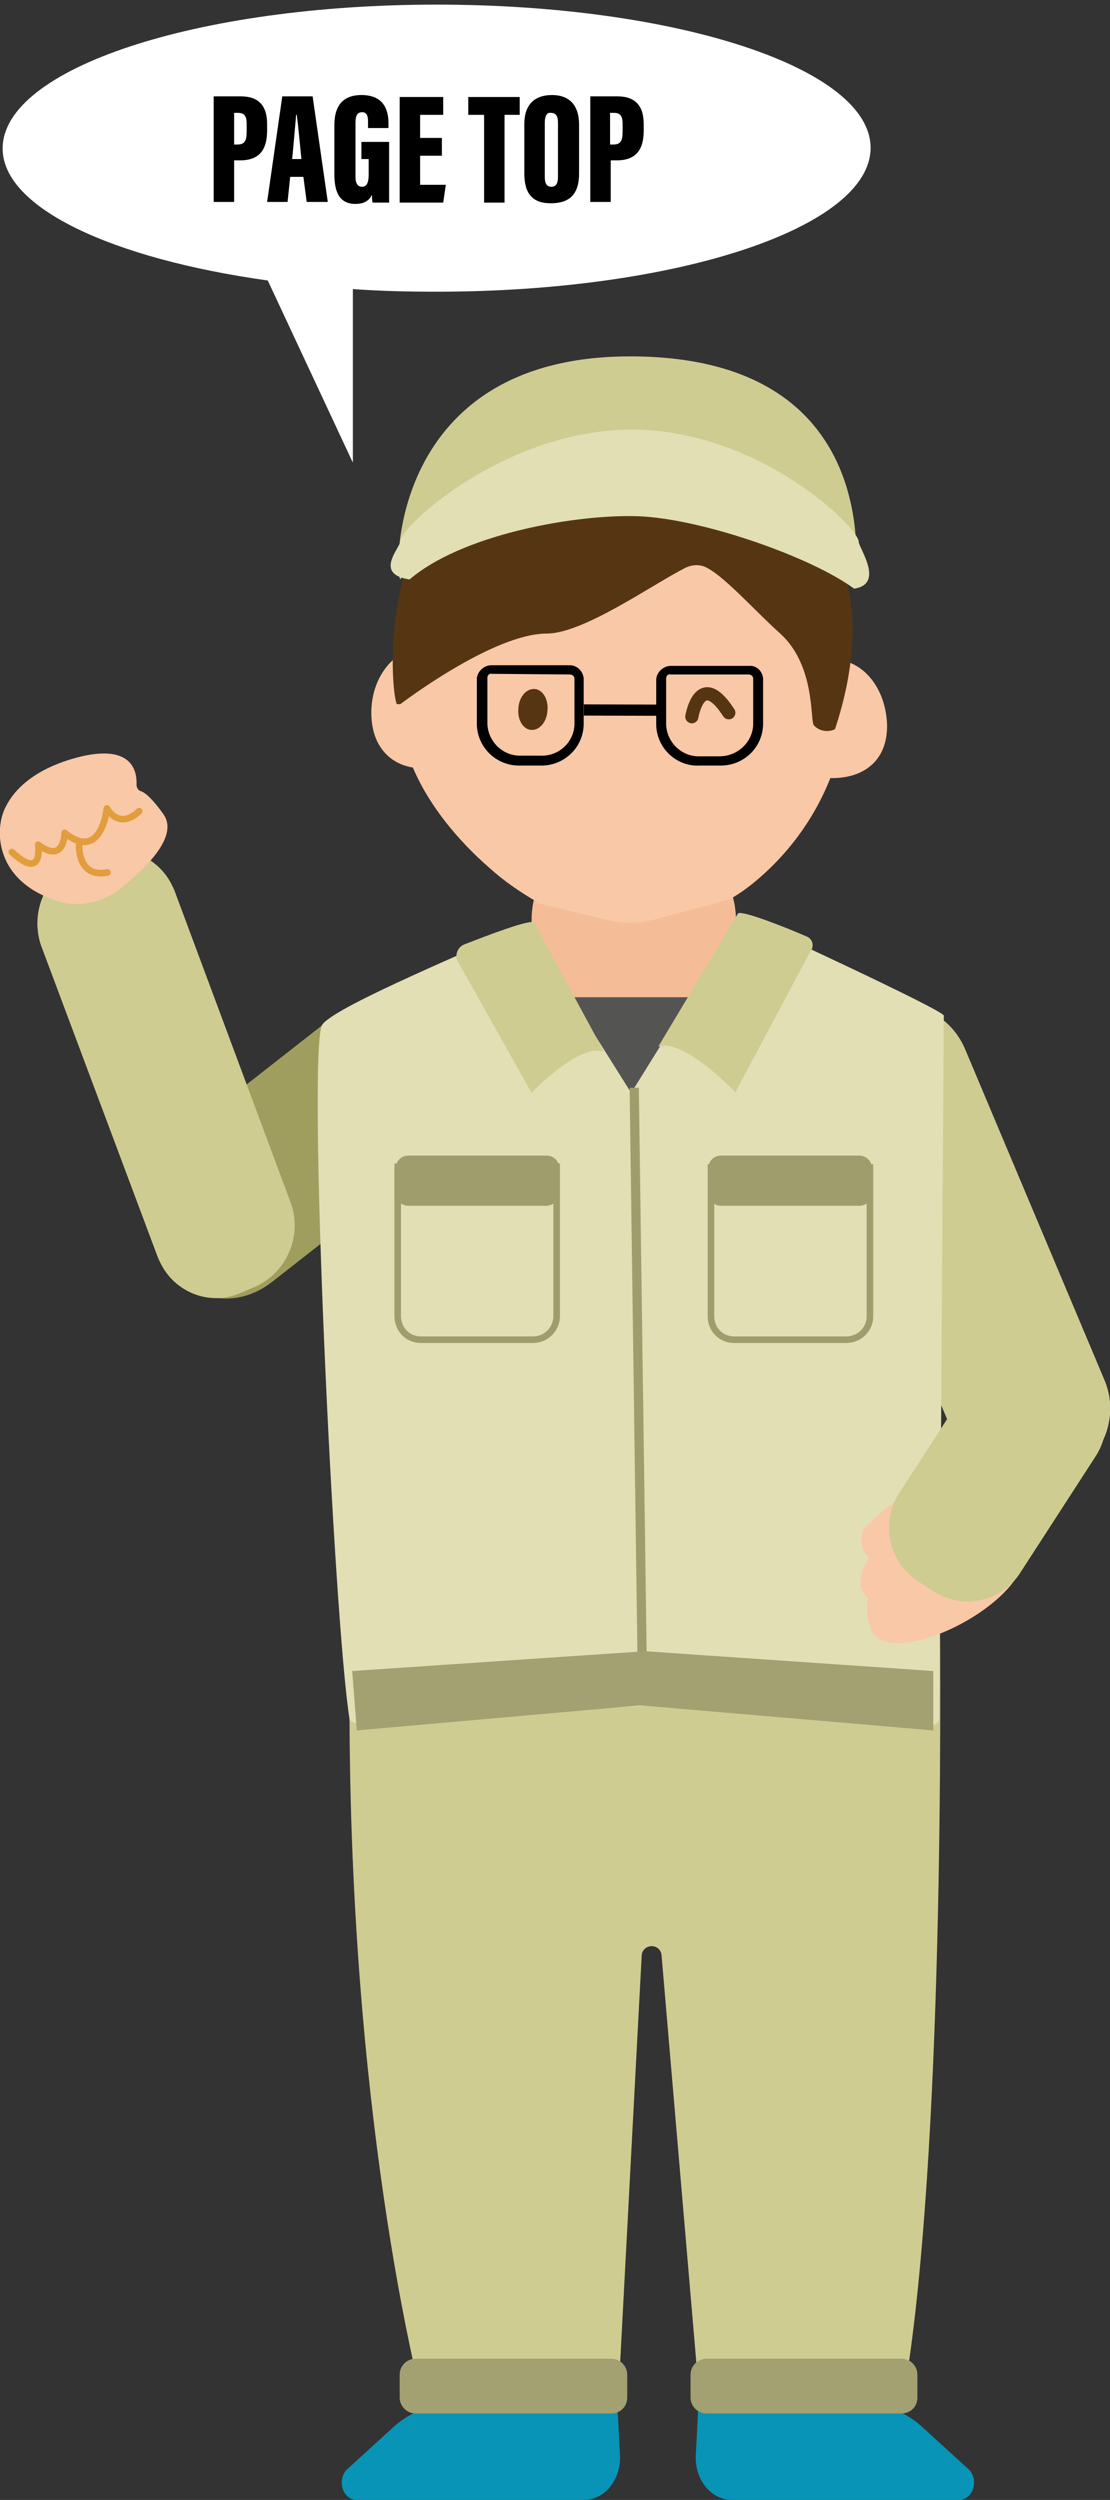<?xml version="1.0" encoding="utf-8"?>
<!-- Generator: Adobe Illustrator 24.2.1, SVG Export Plug-In . SVG Version: 6.00 Build 0)  -->
<svg version="1.1" id="レイヤー_1" xmlns="http://www.w3.org/2000/svg" xmlns:xlink="http://www.w3.org/1999/xlink" x="0px"
	 y="0px" viewBox="0 0 168.3 378.8" style="enable-background:new 0 0 168.3 378.8;" xml:space="preserve">
<rect x="0" y="0" width="168.3" height="378.8" fill="#333333" stroke="none"/>
<style type="text/css">
	.st0{fill:#A09E5F;}
	.st1{fill:#CECC91;}
	.st2{fill:#F4BD98;}
	.st3{fill:#0894B6;}
	.st4{fill:#F9C8A7;}
	.st5{fill:#563612;}
	.st6{fill:#E2DFB5;}
	.st7{fill:#545453;}
	.st8{fill:#A09D6D;}
	.st9{fill:none;stroke:#A09D6D;stroke-miterlimit:10;}
	.st10{fill:#A3A072;}
	.st11{fill:none;stroke:#E29D3C;stroke-linecap:round;stroke-linejoin:round;}
	.st12{fill:none;stroke:#563612;stroke-width:2;stroke-linecap:round;stroke-linejoin:round;}
	.st13{fill:#FFFFFF;}
</style>
<g id="レイヤー_2_1_">
	<g id="レイヤー_1-2">
		<path class="st0" d="M64.8,157.4l1.6,2.8c3.2,5.4,1.4,13.3-3.9,17.4l-21.2,16.6c-5.3,4.2-12.3,3.1-15.5-2.3l-1.6-2.8
			c-3.2-5.4-1.5-13.3,3.9-17.5l21.2-16.6C54.5,151,61.5,152,64.8,157.4"/>
		<path class="st1" d="M161.6,223.6l-2.1,0.9c-5.6,2.4-12-0.3-14.4-5.9c0,0,0,0,0,0l-21.2-50.3c-2.3-5.6,0.3-12,5.9-14.4l2.1-0.9
			c5.6-2.4,12,0.3,14.4,5.9c0,0,0,0,0,0l21.2,50.3C169.8,214.8,167.2,221.3,161.6,223.6C161.6,223.7,161.6,223.7,161.6,223.6"/>
		<path class="st2" d="M97.8,160.7h-3.4c-7.6,0-13.7-6.1-13.8-13.7v-7.6c0-7.6,6.2-13.7,13.8-13.8h3.4c7.6,0,13.7,6.2,13.8,13.8v7.6
			C111.5,154.6,105.4,160.7,97.8,160.7"/>
		<path class="st3" d="M59.5,367.9l-6.8,6.2c-1.7,1.5-0.8,4.7,1.4,4.7h34.4c3.2,0,5.7-3.1,5.5-6.8l-0.4-7.7H68.3
			C65.1,364.4,61.9,365.6,59.5,367.9"/>
		<path class="st3" d="M140,367.9l6.8,6.2c1.7,1.5,0.8,4.7-1.4,4.7H111c-3.2,0-5.7-3.1-5.5-6.8l0.4-7.7h25.4
			C134.5,364.4,137.6,365.6,140,367.9"/>
		<path class="st4" d="M127.2,100c-3.3-14.6-16.8-25.4-32.9-25.4c-15.6,0-28.6,10.2-32.5,24c-3.2,1.3-5.5,5-5.5,9.4
			c0,4.8,2.6,7.7,6.3,8.3c2.5,5.9,7,11.2,11.6,15.2c2.2,2,4.7,3.7,7.3,5.2l-0.2,0.1l10.8,2.6c2.4,0.6,4.9,0.5,7.3-0.1l11.5-3.1
			l0.2-0.2c1-0.6,2-1.3,3-2.1c5.2-4.2,9.3-9.7,11.8-16h0.3c4.5,0,8.3-2.4,8.3-7.9C134.4,104.7,131.3,100.5,127.2,100"/>
		<path class="st5" d="M83,107.7c-0.1,1.7-1.2,3-2.5,2.9c-1.2-0.1-2.1-1.6-1.9-3.3c0.1-1.7,1.2-3,2.5-2.9
			C82.3,104.5,83.2,106,83,107.7"/>
		<path class="st5" d="M60.2,106.7c-1-0.4-6.6-52.6,46.8-40.5c0,0,31.4,8.6,19.6,44.3c-1.1,0.5-2.4,0.3-3.2-0.6
			c-0.6-0.6,0.3-9-5.1-13.9c-3.6-3.2-8.2-8.4-11-9.9c-1-0.6-2.2-0.6-3.3-0.1c-5,2.5-15.5,10-21.1,10c-8.2,0-22.2,10.7-22.2,10.7"/>
		<path class="st1" d="M100.6,72c6.7,2.7,21.2,9.2,26.8,12.4l2.1,4.8c0,0,6.2-35.1-33.8-35.2c-36.9-0.1-35.9,33.1-35,33.8l3.4-5.5
			C71.5,77.5,90.5,67.9,100.6,72"/>
		<path class="st6" d="M95.8,78.2c9.6,0,27.1,6.1,33.7,11c4.7-0.7,0.7-6.2,0.7-7.1c0-2.2-15.2-17-34.4-17S60.7,79.8,60.7,82
			c0,1-4.1,5,1.4,5.8C69.8,81.2,86.1,78.1,95.8,78.2"/>
		<path d="M86.4,102.2c0.4,0,0.7,0.3,0.7,0.6v7c-0.1,2.7-2.4,4.8-5.1,4.7h-3c-2.7,0.1-5-2.1-5.1-4.8v-7c0-0.4,0.3-0.7,0.7-0.6
			L86.4,102.2 M86.4,100.8H74.5c-1.1,0-2.1,0.9-2.2,2v7c0.1,3.5,3,6.3,6.6,6.2c0,0,0,0,0,0h3c3.5,0.1,6.5-2.6,6.6-6.2v-7
			C88.4,101.7,87.5,100.8,86.4,100.8"/>
		<path d="M113.5,102.2c0.4,0,0.7,0.3,0.7,0.6v7c-0.1,2.7-2.4,4.8-5.1,4.8h-3c-2.7,0.1-5-2.1-5.1-4.8v-7c0-0.4,0.3-0.7,0.7-0.6
			H113.5 M113.6,100.9h-11.9c-1.1,0-2.1,0.9-2.2,2v7c0.1,3.5,3.1,6.3,6.6,6.1h3c3.5,0.1,6.5-2.6,6.6-6.2v-7
			C115.6,101.7,114.7,100.8,113.6,100.9"/>
		<rect x="93.3" y="101.9" transform="matrix(2.792587e-03 -1 1 2.792587e-03 -13.632 201.444)" width="1.7" height="11.3"/>
		<polygon class="st7" points="84.7,151.1 106.8,151.1 95.1,169.5 		"/>
		<path class="st1" d="M54.8,241.9H141c0.8,0,1.5,0.7,1.5,1.5c0.1,11.3,0.7,84-5.5,119.7c-0.1,0.7-0.7,1.2-1.5,1.2h-28
			c-0.8,0-1.4-0.6-1.5-1.4l-5.7-66.7c-0.1-0.8-0.8-1.4-1.7-1.3c-0.7,0.1-1.2,0.6-1.3,1.3l-3.6,68c0,0.8-0.7,1.5-1.6,1.4l-26.8-1.4
			c-0.7,0-1.2-0.4-1.4-1c-1.9-7.5-12.5-53.2-10.7-119.8C53.3,242.5,54,241.9,54.8,241.9"/>
		<path class="st6" d="M82.7,144.9c-0.6-0.8-2.8-4.9-3.7-4.5c-6,3-27.7,11.8-30.1,14.8c-2.4,3,1.7,90.4,4.1,105.3
			c0.2,1.5,9.8,0,11,0c7.7-0.2,32.3-2.1,35.8-2.1l33,2.8c1.2,0,9.5,1.5,9.6-0.7l0.7-106.6c0.1-0.8-29.5-14.4-29.5-14.4
			c-0.8-0.3-1.7,0-2.1,0.7l-15.8,25.4c-0.2,0.2,0.2,0.2,0,0L82.7,144.9z"/>
		
			<rect x="96.1" y="164.8" transform="matrix(1 -1.378766e-02 1.378766e-02 1 -2.909 1.355)" class="st8" width="1.4" height="93.6"/>
		<path class="st1" d="M81,139.8c-0.5-0.6-7,1.9-10.6,3.3c-1,0.4-1.4,1.5-1.1,2.4c0.1,0.2,0.2,0.3,0.3,0.5l11,19.6
			c0,0,7.3-7.7,11-6.2L81,139.8z"/>
		<path class="st1" d="M111.9,138.4c0.6-0.5,7.2,2.1,10.4,3.5c0.8,0.3,1.1,1.2,0.8,1.9c0,0.1-0.1,0.2-0.2,0.3l-11.4,21.4
			c0,0-7.9-8.3-11.7-6.9L111.9,138.4z"/>
		<path class="st9" d="M80.8,203h-17c-2,0-3.5-1.6-3.5-3.6l0,0v-22.6h24.1v22.6C84.4,201.4,82.8,203,80.8,203
			C80.9,203,80.9,203,80.8,203z"/>
		<path class="st8" d="M82.9,182.7h-21c-1,0-1.9-0.8-1.9-1.9V177c0-1,0.8-1.9,1.9-1.9h21c1,0,1.9,0.8,1.9,1.9v3.8
			C84.7,181.8,83.9,182.7,82.9,182.7"/>
		<path class="st9" d="M128.3,203h-17c-2,0-3.5-1.6-3.5-3.5c0,0,0,0,0,0v-22.6h24.1v22.6C131.9,201.4,130.3,203,128.3,203z"/>
		<path class="st8" d="M130.3,182.7h-21c-1,0-1.9-0.8-1.9-1.9c0,0,0,0,0,0V177c0-1,0.8-1.9,1.9-1.9h21c1,0,1.9,0.8,1.9,1.9l0,0v3.8
			C132.2,181.8,131.4,182.7,130.3,182.7"/>
		<path class="st10" d="M92.7,365.7H63c-1.3,0-2.4-1.1-2.4-2.4v-3.5c0-1.3,1.1-2.4,2.4-2.4h29.7c1.3,0,2.4,1.1,2.4,2.4v3.5
			C95.1,364.7,94,365.7,92.7,365.7"/>
		<path class="st10" d="M136.7,365.7h-29.6c-1.3,0-2.4-1.1-2.4-2.4v-3.5c0-1.3,1.1-2.4,2.4-2.4h29.6c1.3,0,2.4,1.1,2.4,2.4v3.5
			C139.1,364.7,138,365.7,136.7,365.7"/>
		<polygon class="st10" points="53.4,253.2 97.8,250.2 141.5,253.2 141.5,262.2 97.1,258.4 54.1,262.2 		"/>
		<path class="st4" d="M131.1,231.5c-0.9,1.5-0.6,3.4,0.7,4.5c0,0-2.9,4.1-0.2,6.1c-0.3,1.6-0.1,3.3,0.5,4.9
			c2.7,6.2,23.1-3.4,23.4-11.8c0.1-4-3.6-10.9-8.8-12.5S131.1,231.5,131.1,231.5"/>
		<path class="st1" d="M141.5,241.1l-2.3-1.5c-4.5-2.9-5.7-8.9-2.9-13.3l11.4-17.6c2.9-4.5,8.9-5.7,13.3-2.8l2.3,1.5
			c4.5,2.9,5.7,8.9,2.8,13.3l-11.4,17.6C151.9,242.7,146,244,141.5,241.1"/>
		<path class="st1" d="M12,130.4l1.9-0.8c4.7-2.1,10.2,0.1,12.3,4.8c0.1,0.1,0.1,0.3,0.2,0.4l17.7,47.5c1.8,5.1-0.7,10.7-5.7,12.8
			l-1.9,0.8c-4.7,2.1-10.2-0.1-12.3-4.8c-0.1-0.1-0.1-0.3-0.2-0.4L6.2,143.2C4.5,138.1,7,132.4,12,130.4"/>
		<path class="st4" d="M21.4,119.9c-0.4-0.1-0.7-0.5-0.7-1c0.1-2.2-0.8-6.3-9.1-4.1c-11.1,3-11.5,9.9-11.5,9.9s-1.8,8.2,8.2,11.7
			c3.4,1.2,7.2,0.5,10-1.8c3.9-3.1,8.8-7.9,6.5-11.2C23.1,121,22,120.1,21.4,119.9"/>
		<path class="st11" d="M21.1,122.9c0,0-2.7,3-4.9-0.4c0,0-0.8,8.2-6.4,3.7c0,0,0,4.8-4,1.8c0,0,0.8,5.6-4,1.1"/>
		<path class="st11" d="M12,128c0,0-0.3,5.1,4.3,4.2"/>
		<path class="st12" d="M104.9,108.6c0,0,1.2-7.4,5.6-0.6"/>
	</g>
</g>
<path class="st13" d="M66.2,0.7c-36.4,0-65.8,9.7-65.8,21.8c0,9,16.6,16.7,40.2,20l12.9,27.6V43.8c4.1,0.3,8.4,0.4,12.7,0.4
	c36.4,0,65.8-9.7,65.8-21.8S102.5,0.7,66.2,0.7z"/>
<g>
	<path d="M32.4,14.6h4.1c2.7,0,4,1.4,4,4.2v1c0,2.8-1.1,4.5-4.1,4.5h-0.9v6.3h-3.1V14.6z M35.5,21.9H36c1.2,0,1.4-0.7,1.4-2v-1.1
		c0-1-0.2-1.7-1.3-1.7h-0.6V21.9z"/>
	<path d="M44,26.8l-0.4,3.8h-3.1l2.3-16h4.6l2.3,16h-3.2L46,26.8H44z M45.7,24.1c-0.2-2-0.5-5.2-0.7-6.7h-0.1
		c-0.1,1.1-0.4,4.7-0.6,6.7H45.7z"/>
	<path d="M58.8,30.7h-2.3c-0.1-0.3-0.1-0.8-0.1-1.2c-0.5,1.1-1.5,1.4-2.5,1.4c-2.5,0-3.2-1.9-3.2-4.5v-7.5c0-2.5,1-4.5,4.1-4.5
		c3.7,0,4.1,2.7,4.1,4.3v0.7h-3.1v-0.9c0-0.8-0.1-1.5-0.9-1.5c-0.7,0-1,0.5-1,1.6v8.2c0,1.1,0.4,1.5,1,1.5c0.7,0,1-0.6,1-1.9v-2.3
		h-1.1v-2.6h4.2V30.7z"/>
	<path d="M67,23.6h-3.3V28h3.9l-0.4,2.7h-6.6v-16h6.6v2.7h-3.5v3.5H67V23.6z"/>
	<path d="M73.3,17.4h-2.3v-2.7h7.8v2.7h-2.3v13.3h-3.1V17.4z"/>
	<path d="M87.8,18.9v7.4c0,3.2-1.5,4.5-4.3,4.5c-2.7,0-4-1.4-4-4.5v-7.5c0-3.1,1.7-4.4,4.2-4.4C86.1,14.4,87.8,15.7,87.8,18.9z
		 M82.6,18.6v8.2c0,1,0.3,1.5,1,1.5c0.7,0,1-0.5,1-1.5v-8.2c0-1-0.3-1.5-1.1-1.5C83,17,82.6,17.5,82.6,18.6z"/>
	<path d="M89.5,14.6h4.1c2.7,0,4,1.4,4,4.2v1c0,2.8-1.1,4.5-4.1,4.5h-0.9v6.3h-3.1V14.6z M92.5,21.9H93c1.2,0,1.4-0.7,1.4-2v-1.1
		c0-1-0.2-1.7-1.3-1.7h-0.6V21.9z"/>
</g>
</svg>
